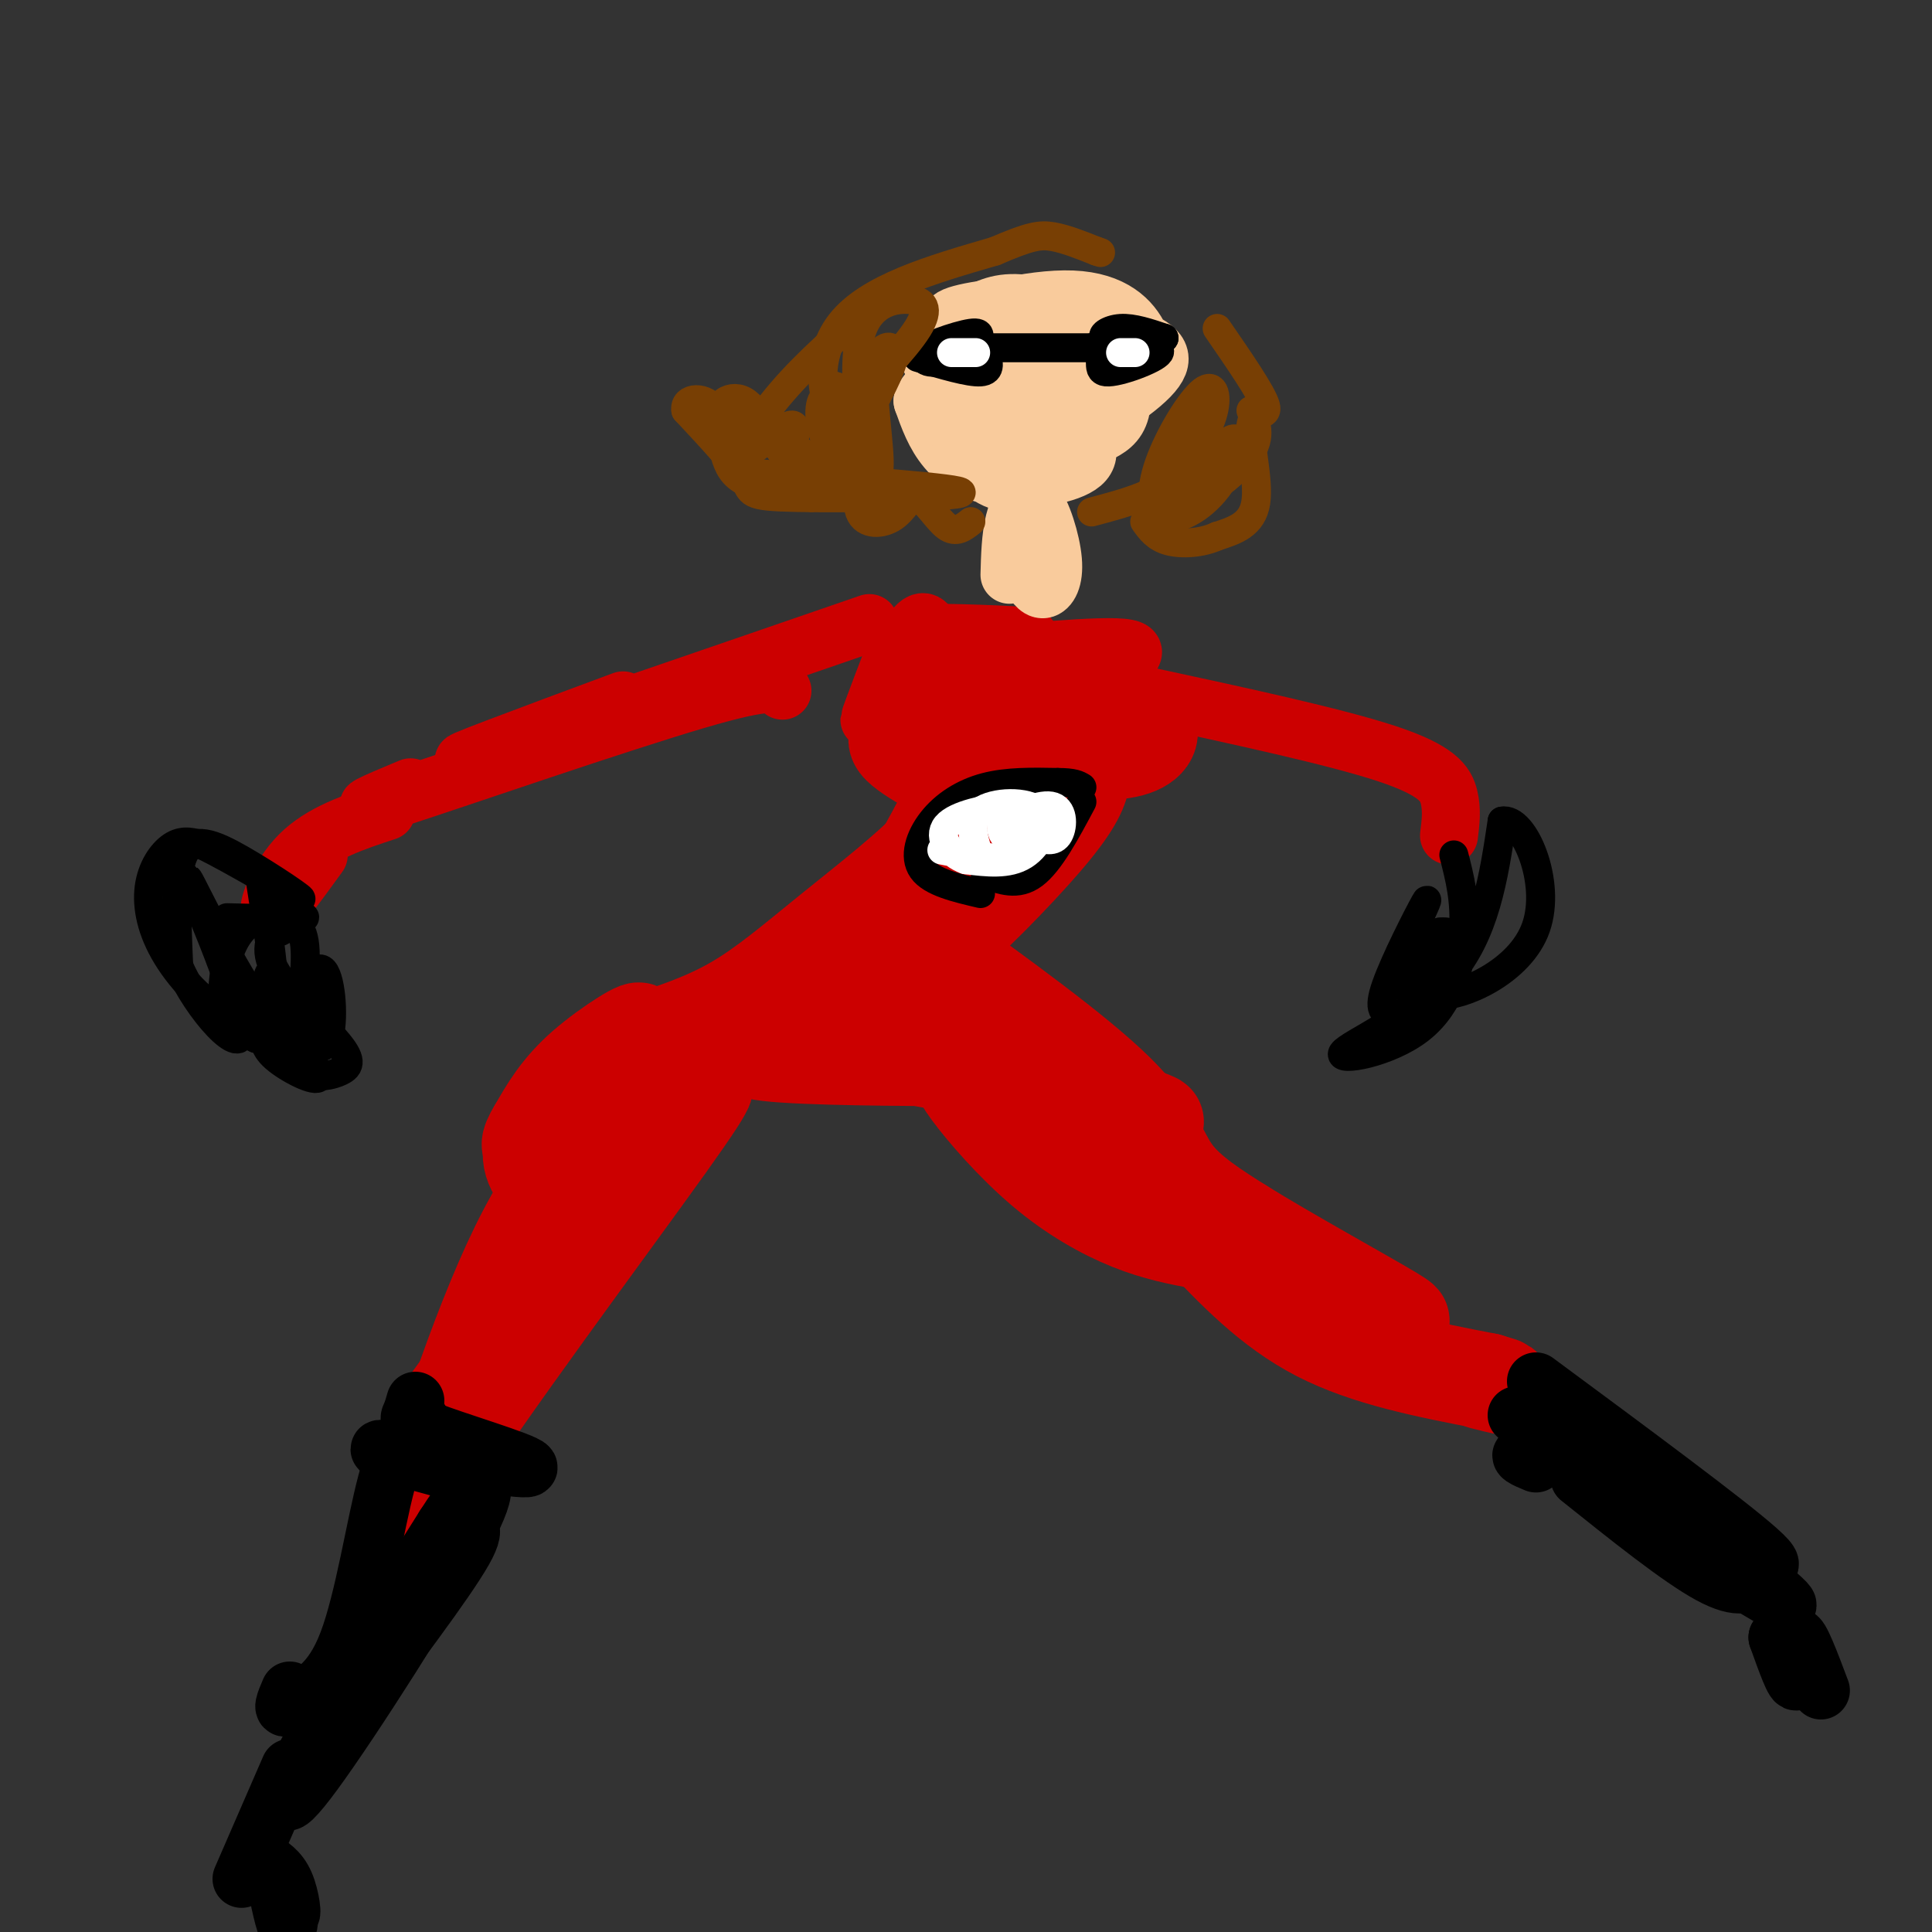<svg viewBox='0 0 400 400' version='1.1' xmlns='http://www.w3.org/2000/svg' xmlns:xlink='http://www.w3.org/1999/xlink'><rect x="0" y="0" width="400" height="400" fill="#333333" stroke="none"/><g fill='none' stroke='#cc0000' stroke-width='20' stroke-linecap='round' stroke-linejoin='round'><path d='M140,216c-5.512,1.101 -11.024,2.202 -13,8c-1.976,5.798 -0.417,16.292 0,16c0.417,-0.292 -0.310,-11.369 3,-17c3.310,-5.631 10.655,-5.815 18,-6'/><path d='M148,217c0.356,-0.578 -7.756,0.978 -12,5c-4.244,4.022 -4.622,10.511 -5,17'/><path d='M143,219c-0.375,3.180 -0.750,6.360 1,6c1.750,-0.360 5.624,-4.262 -6,12c-11.624,16.262 -38.745,52.686 -49,69c-10.255,16.314 -3.644,12.518 -1,10c2.644,-2.518 1.322,-3.759 0,-5'/><path d='M88,311c3.464,-11.893 12.125,-39.125 21,-56c8.875,-16.875 17.964,-23.393 19,-21c1.036,2.393 -5.982,13.696 -13,25'/><path d='M115,259c-6.500,10.333 -16.250,23.667 -26,37'/><path d='M117,251c-1.579,-2.180 -3.158,-4.360 -5,-7c-1.842,-2.640 -3.947,-5.738 1,-12c4.947,-6.262 16.947,-15.686 19,-18c2.053,-2.314 -5.842,2.482 -11,7c-5.158,4.518 -7.579,8.759 -10,13'/><path d='M111,234c-1.867,3.000 -1.533,4.000 0,3c1.533,-1.000 4.267,-4.000 7,-7'/><path d='M132,216c6.804,-2.167 13.607,-4.333 20,-8c6.393,-3.667 12.375,-8.833 20,-15c7.625,-6.167 16.893,-13.333 22,-19c5.107,-5.667 6.054,-9.833 7,-14'/><path d='M201,160c0.606,-0.532 -1.379,5.139 -6,12c-4.621,6.861 -11.878,14.911 -22,23c-10.122,8.089 -23.110,16.216 -22,16c1.110,-0.216 16.317,-8.776 26,-17c9.683,-8.224 13.841,-16.112 18,-24'/><path d='M195,160c-3.121,-1.770 -6.242,-3.541 -8,-5c-1.758,-1.459 -2.152,-2.608 1,-3c3.152,-0.392 9.848,-0.029 10,1c0.152,1.029 -6.242,2.722 -8,3c-1.758,0.278 1.121,-0.861 4,-2'/><path d='M223,154c5.376,-1.004 10.752,-2.007 13,-2c2.248,0.007 1.369,1.025 -2,2c-3.369,0.975 -9.227,1.906 -11,1c-1.773,-0.906 0.539,-3.649 4,-5c3.461,-1.351 8.072,-1.311 10,0c1.928,1.311 1.173,3.891 -3,5c-4.173,1.109 -11.764,0.745 -15,0c-3.236,-0.745 -2.118,-1.873 -1,-3'/><path d='M218,152c1.093,-1.274 4.324,-2.960 6,-2c1.676,0.960 1.797,4.566 0,6c-1.797,1.434 -5.514,0.695 -6,0c-0.486,-0.695 2.257,-1.348 5,-2'/><path d='M223,154c0.726,2.125 1.452,4.250 1,7c-0.452,2.750 -2.083,6.125 -8,13c-5.917,6.875 -16.119,17.250 -21,21c-4.881,3.750 -4.440,0.875 -4,-2'/><path d='M208,174c0.000,0.000 -29.000,27.000 -29,27'/><path d='M191,195c15.867,11.444 31.733,22.889 40,31c8.267,8.111 8.933,12.889 12,17c3.067,4.111 8.533,7.556 14,11'/><path d='M257,254c9.333,5.800 25.667,14.800 31,18c5.333,3.200 -0.333,0.600 -6,-2'/><path d='M172,213c-3.585,-0.927 -7.171,-1.853 -4,-3c3.171,-1.147 13.097,-2.514 17,-2c3.903,0.514 1.781,2.907 -7,4c-8.781,1.093 -24.223,0.884 -23,1c1.223,0.116 19.112,0.558 37,1'/><path d='M192,214c5.612,1.210 1.142,3.735 -11,4c-12.142,0.265 -31.957,-1.731 -29,-2c2.957,-0.269 28.687,1.188 42,2c13.313,0.812 14.207,0.981 4,1c-10.207,0.019 -31.517,-0.110 -39,-1c-7.483,-0.890 -1.138,-2.540 9,-2c10.138,0.540 24.069,3.270 38,6'/><path d='M206,222c-1.024,-1.250 -22.583,-7.375 -16,-5c6.583,2.375 41.310,13.250 48,15c6.690,1.750 -14.655,-5.625 -36,-13'/><path d='M202,219c-5.977,-2.607 -2.920,-2.623 -2,-2c0.920,0.623 -0.298,1.885 -1,3c-0.702,1.115 -0.889,2.082 2,6c2.889,3.918 8.855,10.786 15,16c6.145,5.214 12.470,8.776 18,11c5.530,2.224 10.265,3.112 15,4'/><path d='M248,255c7.500,7.917 15.000,15.833 25,21c10.000,5.167 22.500,7.583 35,10'/><path d='M308,286c5.667,1.667 2.333,0.833 -1,0'/></g>
<g fill='none' stroke='#000000' stroke-width='12' stroke-linecap='round' stroke-linejoin='round'><path d='M86,290c-0.301,1.067 -0.603,2.134 -1,3c-0.397,0.866 -0.890,1.531 6,4c6.890,2.469 21.163,6.742 18,7c-3.163,0.258 -23.761,-3.498 -29,-4c-5.239,-0.502 4.880,2.249 15,5'/><path d='M87,294c-2.333,2.111 -4.667,4.222 -7,13c-2.333,8.778 -4.667,24.222 -8,33c-3.333,8.778 -7.667,10.889 -12,13'/><path d='M60,353c-2.000,1.667 -1.000,-0.667 0,-3'/><path d='M96,308c3.310,-1.190 6.619,-2.381 0,10c-6.619,12.381 -23.167,38.333 -31,49c-7.833,10.667 -6.952,6.048 -1,-5c5.952,-11.048 16.976,-28.524 28,-46'/><path d='M92,316c4.643,-7.274 2.250,-2.458 3,-1c0.750,1.458 4.643,-0.440 1,6c-3.643,6.440 -14.821,21.220 -26,36'/><path d='M60,366c0.000,0.000 -10.000,23.000 -10,23'/><path d='M54,385c1.895,1.107 3.789,2.214 5,5c1.211,2.786 1.737,7.252 1,6c-0.737,-1.252 -2.737,-8.222 -3,-8c-0.263,0.222 1.211,7.635 2,10c0.789,2.365 0.895,-0.317 1,-3'/><path d='M314,293c15.780,8.708 31.560,17.417 40,23c8.440,5.583 9.542,8.042 9,10c-0.542,1.958 -2.726,3.417 -9,0c-6.274,-3.417 -16.637,-11.708 -27,-20'/><path d='M318,303c-2.196,-0.917 -4.393,-1.833 -2,-2c2.393,-0.167 9.375,0.417 21,7c11.625,6.583 27.893,19.167 32,23c4.107,3.833 -3.946,-1.083 -12,-6'/><path d='M318,286c19.833,14.667 39.667,29.333 46,35c6.333,5.667 -0.833,2.333 -8,-1'/><path d='M368,339c0.000,0.000 1.000,0.000 1,0'/><path d='M368,339c1.800,5.044 3.600,10.089 4,9c0.400,-1.089 -0.600,-8.311 0,-9c0.600,-0.689 2.800,5.156 5,11'/></g>
<g fill='none' stroke='#cc0000' stroke-width='12' stroke-linecap='round' stroke-linejoin='round'><path d='M186,147c-1.845,0.061 -3.691,0.121 -3,-4c0.691,-4.121 3.917,-12.424 3,-10c-0.917,2.424 -5.978,15.576 -6,16c-0.022,0.424 4.994,-11.879 8,-17c3.006,-5.121 4.003,-3.061 5,-1'/><path d='M193,131c6.813,0.009 21.345,0.533 20,1c-1.345,0.467 -18.567,0.878 -25,2c-6.433,1.122 -2.078,2.956 7,3c9.078,0.044 22.879,-1.702 24,-2c1.121,-0.298 -10.440,0.851 -22,2'/><path d='M197,137c-6.631,0.560 -12.208,0.958 -4,0c8.208,-0.958 30.202,-3.274 38,-3c7.798,0.274 1.399,3.137 -5,6'/><path d='M180,129c-36.750,12.667 -73.500,25.333 -82,28c-8.500,2.667 11.250,-4.667 31,-12'/><path d='M209,140c0.946,2.226 1.893,4.452 0,5c-1.893,0.548 -6.625,-0.583 -6,-1c0.625,-0.417 6.607,-0.119 8,0c1.393,0.119 -1.804,0.060 -5,0'/><path d='M162,143c-0.778,-1.422 -1.556,-2.844 -18,2c-16.444,4.844 -48.556,15.956 -61,20c-12.444,4.044 -5.222,1.022 2,-2'/><path d='M80,168c-6.711,2.200 -13.422,4.400 -18,9c-4.578,4.600 -7.022,11.600 -6,12c1.022,0.400 5.511,-5.800 10,-12'/><path d='M237,144c19.667,4.244 39.333,8.489 50,12c10.667,3.511 12.333,6.289 13,9c0.667,2.711 0.333,5.356 0,8'/></g>
<g fill='none' stroke='#f9cb9c' stroke-width='12' stroke-linecap='round' stroke-linejoin='round'><path d='M209,119c0.102,-3.885 0.204,-7.770 1,-11c0.796,-3.230 2.285,-5.804 4,-4c1.715,1.804 3.654,7.986 4,12c0.346,4.014 -0.901,5.861 -2,6c-1.099,0.139 -2.049,-1.431 -3,-3'/><path d='M214,99c-3.048,0.963 -6.096,1.927 -10,-1c-3.904,-2.927 -8.665,-9.743 -8,-13c0.665,-3.257 6.755,-2.954 12,-2c5.245,0.954 9.646,2.560 13,5c3.354,2.440 5.662,5.716 3,8c-2.662,2.284 -10.294,3.576 -16,3c-5.706,-0.576 -9.488,-3.022 -12,-6c-2.512,-2.978 -3.756,-6.489 -5,-10'/><path d='M191,83c1.427,-3.587 7.495,-7.555 15,-10c7.505,-2.445 16.448,-3.367 21,-3c4.552,0.367 4.713,2.021 5,5c0.287,2.979 0.698,7.281 0,10c-0.698,2.719 -2.507,3.855 -5,5c-2.493,1.145 -5.670,2.298 -11,3c-5.330,0.702 -12.812,0.953 -17,-3c-4.188,-3.953 -5.081,-12.111 -4,-17c1.081,-4.889 4.137,-6.509 7,-8c2.863,-1.491 5.532,-2.855 11,-2c5.468,0.855 13.734,3.927 22,7'/><path d='M235,70c5.101,2.153 6.853,4.036 3,8c-3.853,3.964 -13.312,10.008 -21,12c-7.688,1.992 -13.604,-0.067 -17,-3c-3.396,-2.933 -4.272,-6.738 -6,-10c-1.728,-3.262 -4.308,-5.979 1,-9c5.308,-3.021 18.504,-6.345 27,-6c8.496,0.345 12.293,4.360 14,8c1.707,3.640 1.323,6.903 -1,10c-2.323,3.097 -6.587,6.026 -11,8c-4.413,1.974 -8.975,2.993 -13,0c-4.025,-2.993 -7.512,-9.996 -11,-17'/><path d='M200,71c-3.095,-3.806 -5.333,-4.821 -1,-6c4.333,-1.179 15.237,-2.523 21,0c5.763,2.523 6.385,8.913 6,13c-0.385,4.087 -1.778,5.871 -4,7c-2.222,1.129 -5.273,1.605 -8,-1c-2.727,-2.605 -5.131,-8.289 -6,-12c-0.869,-3.711 -0.202,-5.448 2,-7c2.202,-1.552 5.939,-2.918 10,-1c4.061,1.918 8.446,7.119 8,10c-0.446,2.881 -5.723,3.440 -11,4'/></g>
<g fill='none' stroke='#000000' stroke-width='6' stroke-linecap='round' stroke-linejoin='round'><path d='M190,74c5.333,1.583 10.667,3.167 13,3c2.333,-0.167 1.667,-2.083 1,-4'/><path d='M204,73c-2.238,0.024 -8.333,2.083 -11,2c-2.667,-0.083 -1.905,-2.310 0,-3c1.905,-0.690 4.952,0.155 8,1'/><path d='M201,73c-1.619,0.429 -9.667,1.000 -10,0c-0.333,-1.000 7.048,-3.571 10,-4c2.952,-0.429 1.476,1.286 0,3'/><path d='M204,72c0.000,0.000 22.000,0.000 22,0'/><path d='M226,72c3.298,1.357 0.542,4.750 3,5c2.458,0.250 10.131,-2.643 11,-4c0.869,-1.357 -5.065,-1.179 -11,-1'/><path d='M229,72c0.040,-0.646 5.640,-1.761 6,-2c0.360,-0.239 -4.518,0.397 -6,0c-1.482,-0.397 0.434,-1.828 3,-2c2.566,-0.172 5.783,0.914 9,2'/><path d='M241,70c-0.333,0.667 -5.667,1.333 -11,2'/></g>
<g fill='none' stroke='#783f04' stroke-width='6' stroke-linecap='round' stroke-linejoin='round'><path d='M181,63c-6.805,5.882 -13.611,11.764 -19,18c-5.389,6.236 -9.362,12.826 -8,13c1.362,0.174 8.059,-6.069 10,-6c1.941,0.069 -0.874,6.448 -1,10c-0.126,3.552 2.437,4.276 5,5'/><path d='M168,103c2.849,-1.091 7.472,-6.318 9,-6c1.528,0.318 -0.038,6.182 1,9c1.038,2.818 4.680,2.590 7,1c2.320,-1.590 3.317,-4.544 5,-4c1.683,0.544 4.052,4.584 6,6c1.948,1.416 3.474,0.208 5,-1'/><path d='M252,68c4.643,6.744 9.286,13.488 10,16c0.714,2.512 -2.500,0.792 -3,4c-0.500,3.208 1.714,11.345 1,16c-0.714,4.655 -4.357,5.827 -8,7'/><path d='M252,111c-3.244,1.489 -7.356,1.711 -10,1c-2.644,-0.711 -3.822,-2.356 -5,-4'/><path d='M156,98c21.762,1.542 43.524,3.083 43,4c-0.524,0.917 -23.333,1.208 -34,1c-10.667,-0.208 -9.190,-0.917 -11,-4c-1.810,-3.083 -6.905,-8.542 -12,-14'/><path d='M142,85c-0.536,-2.891 4.124,-3.120 6,0c1.876,3.120 0.967,9.589 4,13c3.033,3.411 10.009,3.765 17,4c6.991,0.235 13.997,0.353 11,-2c-2.997,-2.353 -15.999,-7.176 -29,-12'/><path d='M151,88c-4.190,-3.642 -0.165,-6.748 3,-5c3.165,1.748 5.471,8.349 9,12c3.529,3.651 8.283,4.351 10,1c1.717,-3.351 0.398,-10.754 -1,-13c-1.398,-2.246 -2.877,0.665 -2,5c0.877,4.335 4.108,10.096 5,9c0.892,-1.096 -0.554,-9.048 -2,-17'/><path d='M173,80c0.256,0.062 1.894,8.715 4,14c2.106,5.285 4.678,7.200 5,3c0.322,-4.200 -1.606,-14.515 -1,-20c0.606,-5.485 3.744,-6.138 4,-4c0.256,2.138 -2.372,7.069 -5,12'/><path d='M180,85c-0.799,4.924 -0.297,11.234 -1,8c-0.703,-3.234 -2.611,-16.011 -1,-23c1.611,-6.989 6.741,-8.189 10,-8c3.259,0.189 4.645,1.768 2,6c-2.645,4.232 -9.323,11.116 -16,18'/><path d='M174,86c-3.911,-0.756 -5.689,-11.644 0,-19c5.689,-7.356 18.844,-11.178 32,-15'/><path d='M206,52c7.244,-3.133 9.356,-3.467 12,-3c2.644,0.467 5.822,1.733 9,3'/><path d='M227,52c1.500,0.500 0.750,0.250 0,0'/><path d='M259,85c1.212,2.892 2.423,5.784 -1,10c-3.423,4.216 -11.482,9.755 -12,8c-0.518,-1.755 6.505,-10.805 9,-12c2.495,-1.195 0.464,5.466 -3,10c-3.464,4.534 -8.359,6.941 -11,6c-2.641,-0.941 -3.027,-5.232 -1,-11c2.027,-5.768 6.469,-13.015 9,-15c2.531,-1.985 3.152,1.290 2,5c-1.152,3.710 -4.076,7.855 -7,12'/><path d='M244,98c-1.829,3.171 -2.903,5.097 -2,2c0.903,-3.097 3.781,-11.219 5,-12c1.219,-0.781 0.777,5.777 -3,10c-3.777,4.223 -10.888,6.112 -18,8'/></g>
<g fill='none' stroke='#000000' stroke-width='6' stroke-linecap='round' stroke-linejoin='round'><path d='M47,190c7.579,0.193 15.158,0.386 16,0c0.842,-0.386 -5.053,-1.351 -9,0c-3.947,1.351 -5.947,5.018 -7,9c-1.053,3.982 -1.158,8.281 0,11c1.158,2.719 3.579,3.860 6,5'/><path d='M53,215c1.667,0.667 2.833,-0.167 4,-1'/><path d='M55,213c-0.356,1.822 -0.711,3.644 2,6c2.711,2.356 8.489,5.244 9,4c0.511,-1.244 -4.244,-6.622 -9,-12'/><path d='M57,211c-1.791,-4.867 -1.769,-11.033 -1,-9c0.769,2.033 2.283,12.266 5,17c2.717,4.734 6.635,3.970 9,3c2.365,-0.970 3.175,-2.146 0,-6c-3.175,-3.854 -10.336,-10.387 -13,-15c-2.664,-4.613 -0.832,-7.307 1,-10'/><path d='M58,191c1.367,-1.557 4.283,-0.450 5,4c0.717,4.450 -0.767,12.244 0,17c0.767,4.756 3.783,6.473 5,3c1.217,-3.473 0.633,-12.135 -1,-14c-1.633,-1.865 -4.317,3.068 -7,8'/><path d='M60,209c-3.303,2.060 -8.062,3.209 -13,1c-4.938,-2.209 -10.056,-7.778 -13,-13c-2.944,-5.222 -3.716,-10.098 -3,-14c0.716,-3.902 2.919,-6.829 5,-8c2.081,-1.171 4.041,-0.585 6,0'/><path d='M42,175c5.997,2.887 17.989,10.104 20,11c2.011,0.896 -5.959,-4.528 -12,-8c-6.041,-3.472 -10.155,-4.992 -12,-1c-1.845,3.992 -1.423,13.496 -1,23'/><path d='M37,200c3.724,8.941 13.534,19.794 13,13c-0.534,-6.794 -11.411,-31.233 -11,-31c0.411,0.233 12.111,25.140 16,27c3.889,1.860 -0.032,-19.326 -1,-26c-0.968,-6.674 1.016,1.163 3,9'/><path d='M57,192c0.833,1.500 1.417,0.750 2,0'/><path d='M301,177c1.222,4.726 2.443,9.451 2,16c-0.443,6.549 -2.552,14.920 -9,20c-6.448,5.080 -17.236,6.868 -16,5c1.236,-1.868 14.496,-7.391 22,-16c7.504,-8.609 9.252,-20.305 11,-32'/><path d='M311,170c4.512,-0.956 10.293,12.652 7,22c-3.293,9.348 -15.662,14.434 -20,14c-4.338,-0.434 -0.647,-6.387 1,-7c1.647,-0.613 1.251,4.115 -1,7c-2.251,2.885 -6.356,3.928 -9,4c-2.644,0.072 -3.827,-0.827 -2,-6c1.827,-5.173 6.665,-14.621 8,-17c1.335,-2.379 -0.832,2.310 -3,7'/><path d='M292,194c-1.301,2.099 -3.054,3.845 -2,5c1.054,1.155 4.914,1.717 5,3c0.086,1.283 -3.602,3.286 -5,2c-1.398,-1.286 -0.505,-5.861 1,-6c1.505,-0.139 3.621,4.159 4,4c0.379,-0.159 -0.981,-4.775 1,-7c1.981,-2.225 7.303,-2.061 7,-1c-0.303,1.061 -6.229,3.017 -8,3c-1.771,-0.017 0.615,-2.009 3,-4'/><path d='M298,193c1.905,-0.369 5.167,0.708 5,3c-0.167,2.292 -3.762,5.798 -6,7c-2.238,1.202 -3.119,0.101 -4,-1'/><path d='M203,185c-5.060,-1.185 -10.119,-2.369 -12,-5c-1.881,-2.631 -0.583,-6.708 2,-10c2.583,-3.292 6.452,-5.798 11,-7c4.548,-1.202 9.774,-1.101 15,-1'/><path d='M219,162c3.333,0.000 4.167,0.500 5,1'/><path d='M224,166c-3.333,6.250 -6.667,12.500 -10,15c-3.333,2.500 -6.667,1.250 -10,0'/></g>
<g fill='none' stroke='#ffffff' stroke-width='6' stroke-linecap='round' stroke-linejoin='round'><path d='M203,178c-1.375,-3.964 -2.750,-7.929 0,-10c2.750,-2.071 9.625,-2.250 12,0c2.375,2.250 0.250,6.929 -3,9c-3.250,2.071 -7.625,1.536 -12,1'/><path d='M200,178c-3.415,-1.191 -5.951,-4.667 -4,-7c1.951,-2.333 8.389,-3.522 12,-4c3.611,-0.478 4.395,-0.244 5,2c0.605,2.244 1.030,6.498 -2,8c-3.030,1.502 -9.515,0.251 -16,-1'/><path d='M202,73c0.000,0.000 -5.000,0.000 -5,0'/><path d='M235,73c0.000,0.000 -3.000,0.000 -3,0'/><path d='M208,169c-0.591,1.575 -1.183,3.150 0,3c1.183,-0.150 4.139,-2.025 6,-2c1.861,0.025 2.626,1.952 1,3c-1.626,1.048 -5.642,1.219 -7,0c-1.358,-1.219 -0.058,-3.828 2,-5c2.058,-1.172 4.874,-0.906 6,0c1.126,0.906 0.563,2.453 0,4'/><path d='M216,172c-1.161,0.953 -4.062,1.335 -6,1c-1.938,-0.335 -2.911,-1.389 -1,-3c1.911,-1.611 6.707,-3.780 9,-3c2.293,0.780 2.084,4.509 1,6c-1.084,1.491 -3.042,0.746 -5,0'/></g>
</svg>